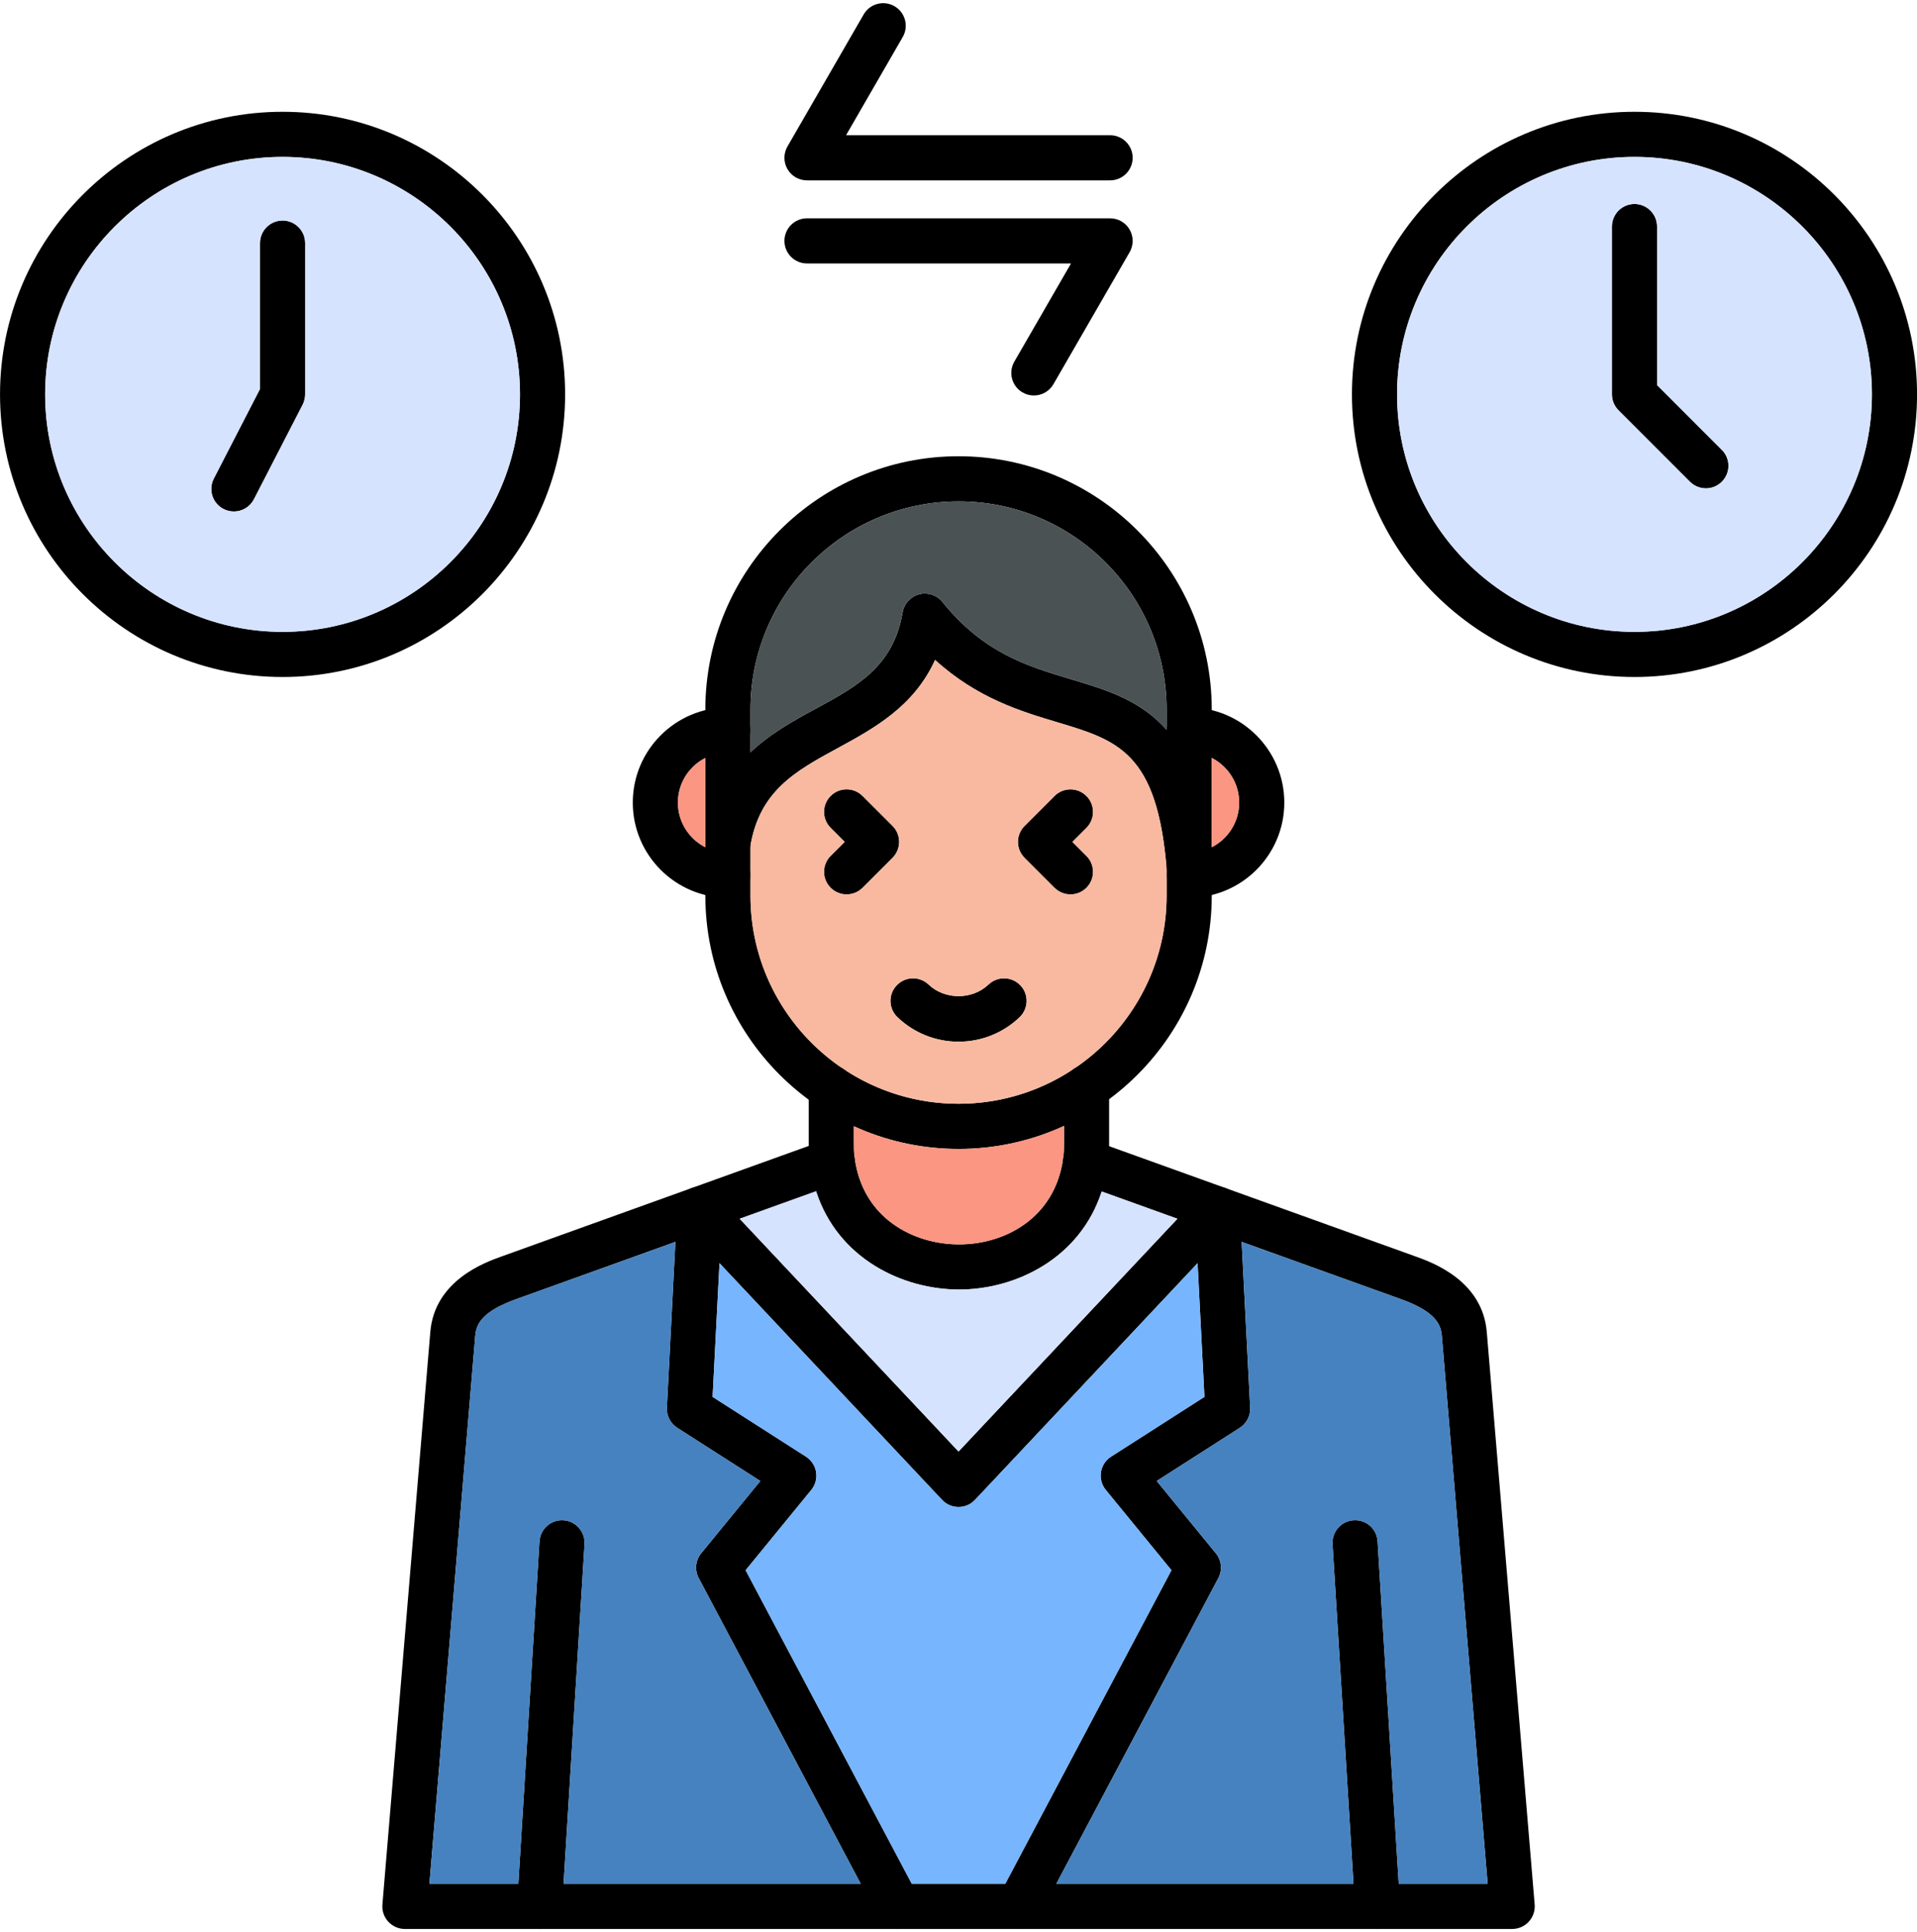 <?xml version="1.0" encoding="UTF-8"?><svg xmlns="http://www.w3.org/2000/svg" xmlns:xlink="http://www.w3.org/1999/xlink" clip-rule="evenodd" fill-rule="evenodd" height="1712.3" image-rendering="optimizeQuality" preserveAspectRatio="xMidYMid meet" shape-rendering="geometricPrecision" text-rendering="geometricPrecision" version="1.0" viewBox="3.7 -2.8 1699.2 1712.3" width="1699.2" zoomAndPan="magnify"><g><g id="change1_1"><path d="M754.13 789.81c-5.13,0 -10.24,-1.96 -14.15,-5.86 -7.8,-7.82 -7.8,-20.47 0,-28.3l12.41 -12.4 -12.41 -12.41c-7.82,-7.82 -7.82,-20.47 0,-28.29 7.82,-7.82 20.47,-7.81 28.3,0l26.56 26.54c3.75,3.75 5.86,8.85 5.86,14.15 0,5.31 -2.11,10.4 -5.86,14.15l-26.56 26.54c-3.91,3.92 -9.02,5.87 -14.14,5.87z"/></g><g id="change1_2"><path d="M952.55 789.81c-5.11,0 -10.24,-1.96 -14.15,-5.86l-26.54 -26.54c-7.82,-7.81 -7.82,-20.47 0,-28.28l26.54 -26.54c7.82,-7.82 20.49,-7.82 28.29,0 7.82,7.81 7.82,20.47 0,28.28l-12.41 12.4 12.41 12.41c7.82,7.8 7.82,20.47 0,28.28 -3.91,3.9 -9.03,5.86 -14.14,5.86z"/></g><g id="change1_3"><path d="M853.33 920.34c-20.26,0 -39.5,-7.7 -54.14,-21.7 -7.98,-7.63 -8.28,-20.29 -0.64,-28.28 7.64,-7.98 20.29,-8.26 28.28,-0.64 14.33,13.67 38.68,13.68 53.03,-0.02 7.97,-7.59 20.64,-7.31 28.28,0.67 7.63,7.98 7.31,20.64 -0.67,28.28 -14.65,13.98 -33.87,21.69 -54.14,21.69z"/></g><g id="change1_4"><path d="M1344.07 1706.64l-981.48 0c-5.59,0 -10.93,-2.34 -14.72,-6.47 -3.78,-4.11 -5.68,-9.63 -5.2,-15.21l42.44 -507.32c3.79,-45.65 48.29,-61.63 62.9,-66.88l286.76 -103.17c5.68,-2.02 11.98,-1.42 17.15,1.74 5.17,3.14 8.64,8.43 9.44,14.41 7.08,52.67 51.57,76.23 92.53,76.23 40.68,-0.02 84.91,-23.51 92.11,-76.04 0.82,-5.98 4.3,-11.28 9.46,-14.39 5.15,-3.13 11.46,-3.76 17.12,-1.72l286.1 102.92c14.61,5.25 59.09,21.23 62.88,66.9l42.44 507.3c0.47,5.57 -1.43,11.1 -5.2,15.21 -3.78,4.14 -9.13,6.48 -14.73,6.48zm-959.74 -40.01l938 0 -40.62 -485.65c-0.88,-10.42 -5.9,-21.57 -36.57,-32.58l-264.91 -95.29c-19.35,59.48 -76.41,86.86 -126.36,86.87 -50.22,0 -107.54,-27.44 -126.81,-87.09l-265.54 95.52c-30.68,11.01 -35.7,22.17 -36.57,32.57l-40.62 485.65z"/></g><g id="change1_5"><path d="M481.98 1706.64c-0.41,0 -0.83,-0.02 -1.25,-0.04 -11.01,-0.68 -19.4,-10.17 -18.74,-21.2l19.89 -322.24c0.69,-11.03 10.3,-19.43 21.2,-18.74 11.01,0.68 19.4,10.17 18.74,21.2l-19.89 322.24c-0.67,10.61 -9.48,18.78 -19.95,18.78z"/></g><g id="change1_6"><path d="M853.35 1015.37c-123.76,0 -224.44,-100.68 -224.44,-224.41l0 -165.02c0,-123.74 100.68,-224.42 224.41,-224.42 123.76,0 224.45,100.68 224.45,224.42l0 165.01c0.02,123.75 -100.66,224.43 -224.42,224.43zm0 -573.85c-101.7,0 -184.44,82.73 -184.44,184.42l0 165.01c0,101.68 82.73,184.4 184.41,184.4l0.03 -0.01c101.69,0 184.41,-82.72 184.41,-184.4l0 -165c0.02,-101.69 -82.71,-184.42 -184.41,-184.42z"/></g><g id="change1_7"><path d="M1057.74 786.06c-10.32,0 -19.07,-7.93 -19.92,-18.41 -8.3,-103.86 -43.54,-114.4 -96.88,-130.37 -32.32,-9.68 -71.08,-21.28 -108.4,-55.25 -18.79,41.42 -54.28,60.72 -86.33,78.17 -37.36,20.33 -69.63,37.89 -77.55,87.94 -1.74,10.9 -11.98,18.34 -22.87,16.62 -10.91,-1.72 -18.35,-11.97 -16.63,-22.87 11,-69.53 57.2,-94.65 97.96,-116.83 36.72,-19.97 68.43,-37.22 76.66,-85.23 1.33,-7.75 7.07,-14 14.69,-15.97 7.61,-1.98 15.67,0.68 20.59,6.79 36.56,45.31 75.61,57 113.37,68.3 59.05,17.67 114.81,34.37 125.29,165.5 0.88,11.02 -7.33,20.65 -18.35,21.53 -0.56,0.05 -1.09,0.07 -1.63,0.07z"/></g><g id="change1_8"><path d="M1224.69 1706.64c-10.49,0 -19.29,-8.17 -19.96,-18.78l-19.89 -322.24c-0.68,-11.03 7.7,-20.53 18.74,-21.2 11.25,-0.68 20.51,7.72 21.19,18.74l19.9 322.24c0.68,11.03 -7.7,20.53 -18.74,21.2 -0.43,0.02 -0.84,0.04 -1.25,0.04z"/></g><g id="change1_9"><path d="M965.83 1046.66c-1.14,0 -2.31,-0.1 -3.47,-0.3 -10.87,-1.9 -18.17,-12.26 -16.26,-23.15 0.72,-4.11 0.72,-9.25 0.72,-14.69l-0.02 -47.78c0,-11.04 8.97,-20 20,-20 11.03,0 20,8.97 20,20l0 47.75c0,6.6 0.02,14.07 -1.31,21.63 -1.69,9.7 -10.13,16.55 -19.67,16.55zm-224.33 -0.24c-9.57,0 -18.02,-6.9 -19.68,-16.65 -1.27,-7.46 -1.27,-14.99 -1.27,-21.63l0 -46.96c0,-11.04 8.96,-20 20,-20 11.04,0 20,8.97 20,20l0 45.86c0,6.41 0,11.89 0.69,16.02 1.85,10.89 -5.47,21.2 -16.36,23.07 -1.13,0.19 -2.26,0.29 -3.39,0.29z"/></g><g id="change1_10"><path d="M906.76 1706.64c-3.17,0 -6.36,-0.75 -9.36,-2.33 -9.75,-5.18 -13.47,-17.28 -8.3,-27.04l152.96 -288.55 -58.21 -71.15c-3.63,-4.42 -5.17,-10.17 -4.28,-15.82 0.89,-5.63 4.17,-10.63 8.97,-13.69l82.75 -52.96 -6.08 -118.48 -197.31 209.78c-3.78,4.02 -9.06,6.3 -14.57,6.3l0 0c-5.51,0 -10.79,-2.28 -14.57,-6.3l-197.32 -209.78 -6.1 118.48 82.76 52.96c4.8,3.08 8.07,8.06 8.97,13.7 0.9,5.64 -0.65,11.39 -4.26,15.82l-58.21 71.15 152.96 288.55c5.18,9.76 1.44,21.86 -8.3,27.04 -9.76,5.2 -21.87,1.44 -27.04,-8.3l-159.18 -300.3c-3.76,-7.13 -2.9,-15.81 2.19,-22.04l52.41 -64.04 -73.63 -47.12c-6.06,-3.87 -9.56,-10.71 -9.2,-17.87l9.1 -176.92c0.4,-8 5.55,-14.99 13.08,-17.74 7.51,-2.76 15.97,-0.78 21.46,5.07l214.88 228.47 214.88 -228.47c5.5,-5.85 13.96,-7.82 21.46,-5.07 7.52,2.75 12.67,9.74 13.08,17.74l9.08 176.92c0.36,7.18 -3.16,14 -9.2,17.87l-73.63 47.12 52.4 64.04c5.1,6.24 5.98,14.92 2.2,22.04l-159.19 300.3c-3.57,6.78 -10.5,10.64 -17.67,10.64z"/></g><g id="change1_11"><path d="M987.66 157.04l-268.66 0c-7.16,0 -13.75,-3.81 -17.32,-10 -3.57,-6.19 -3.57,-13.82 0,-20l67.55 -117.01c5.51,-9.57 17.74,-12.85 27.32,-7.32 9.55,5.51 12.83,17.75 7.31,27.32l-50.23 87.01 234.04 0c11.04,0 20,8.96 20,20 0,11.04 -8.97,20 -20.01,20z"/></g><g id="change1_12"><path d="M920.09 347.68c-3.4,0 -6.83,-0.88 -9.98,-2.69 -9.57,-5.51 -12.85,-17.74 -7.32,-27.31l50.24 -87.01 -234.02 0c-11.04,0 -20,-8.96 -20,-20 0,-11.04 8.96,-20 20,-20l268.67 0c7.15,0 13.75,3.8 17.31,10 3.57,6.19 3.57,13.82 0,20l-67.55 117.01c-3.7,6.42 -10.44,10 -17.34,10z"/></g><g id="change1_13"><path d="M1452.49 597.15c-138.09,0 -250.45,-112.34 -250.45,-250.45 0,-138.11 112.36,-250.45 250.45,-250.45 138.09,0 250.45,112.34 250.45,250.45 0,138.11 -112.35,250.45 -250.45,250.45zm0 -460.9c-116.04,0 -210.44,94.4 -210.44,210.45 0,116.05 94.4,210.45 210.44,210.45 116.04,0 210.44,-94.4 210.44,-210.45 0,-116.05 -94.39,-210.45 -210.44,-210.45z"/></g><g id="change1_14"><path d="M254.17 597.15c-138.09,0 -250.45,-112.34 -250.45,-250.45 0,-138.11 112.36,-250.45 250.45,-250.45 138.1,0 250.44,112.34 250.44,250.45 0,138.11 -112.34,250.45 -250.44,250.45zm0 -460.9c-116.04,0 -210.45,94.4 -210.45,210.45 0,116.05 94.41,210.45 210.45,210.45 116.04,0 210.44,-94.4 210.44,-210.45 0,-116.05 -94.4,-210.45 -210.44,-210.45z"/></g><g id="change1_15"><path d="M210.99 450.5c-3.08,0 -6.22,-0.72 -9.16,-2.22 -9.82,-5.06 -13.68,-17.12 -8.62,-26.94l40.96 -79.48 0 -129.23c0,-11.04 8.96,-20 20,-20 11.04,0 20,8.96 20,20l0 134.08c0,3.18 -0.77,6.34 -2.22,9.17l-43.17 83.8c-3.56,6.87 -10.54,10.83 -17.79,10.83z"/></g><g id="change1_16"><path d="M1515.77 429.97c-5.11,0 -10.24,-1.96 -14.15,-5.87l-63.27 -63.27c-3.75,-3.75 -5.86,-8.83 -5.86,-14.14l0 -148.73c0,-11.04 8.97,-20 20,-20 11.03,0 20,8.96 20,20l0 140.45 57.42 57.42c7.82,7.81 7.82,20.47 0,28.28 -3.89,3.91 -9.02,5.87 -14.13,5.87z"/></g><g id="change1_17"><path d="M648.91 792.76c-46.5,0 -84.32,-37.83 -84.32,-84.32 0,-46.48 37.83,-84.32 84.32,-84.32 11.04,0 20,8.96 20,20 0,11.04 -8.96,20 -20,20 -24.44,0 -44.32,19.89 -44.32,44.32 0,24.43 19.89,44.32 44.32,44.32 11.04,0 20,8.96 20,20 0,11.04 -8.94,20 -20,20z"/></g><g id="change1_18"><path d="M1057.77 792.76c-11.04,0 -20,-8.96 -20,-20 0,-11.04 8.97,-20 20,-20 24.45,0 44.3,-19.89 44.3,-44.32 0,-24.43 -19.87,-44.32 -44.3,-44.32 -11.04,0 -20,-8.96 -20,-20 0,-11.04 8.97,-20 20,-20 46.5,0 84.32,37.83 84.32,84.32 0,46.49 -37.82,84.32 -84.32,84.32z"/></g><g id="change2_1"><path d="M254.17 557.14c116.04,0 210.44,-94.4 210.44,-210.45 0,-116.05 -94.4,-210.45 -210.44,-210.45 -116.04,0 -210.45,94.4 -210.45,210.45 0,116.05 94.41,210.45 210.45,210.45zm-25.39 -117.48c-3.56,6.87 -10.54,10.83 -17.79,10.83 -3.08,0 -6.22,-0.72 -9.16,-2.22 -9.82,-5.06 -13.68,-17.12 -8.62,-26.94l40.96 -79.48 0 -129.23c0,-11.04 8.96,-20 20,-20 11.04,0 20,8.96 20,20l0 134.08c0,3.18 -0.77,6.34 -2.22,9.17l-43.17 83.8z" fill="#d6e3ff"/></g><g id="change2_2"><path d="M1242.05 346.69c0,116.05 94.4,210.45 210.44,210.45 116.04,0 210.44,-94.4 210.44,-210.45 0,-116.05 -94.39,-210.45 -210.44,-210.45 -116.04,0 -210.44,94.4 -210.44,210.45zm273.72 83.28c-5.11,0 -10.24,-1.96 -14.15,-5.87l-63.27 -63.27c-3.75,-3.75 -5.86,-8.83 -5.86,-14.14l0 -148.73c0,-11.04 8.97,-20 20,-20 11.03,0 20,8.96 20,20l0 140.45 57.42 57.42c7.82,7.81 7.82,20.47 0,28.28 -3.89,3.91 -9.02,5.87 -14.13,5.87z" fill="#d6e3ff"/></g><g id="change3_1"><path d="M1037.76 625.94c0.02,-101.69 -82.71,-184.42 -184.41,-184.42 -101.7,0 -184.44,82.73 -184.44,184.42l0 18.19 0 19.73c17.63,-16.72 38.55,-28.1 58.21,-38.8 36.72,-19.97 68.43,-37.22 76.66,-85.23 1.33,-7.75 7.07,-14 14.69,-15.97 7.61,-1.98 15.67,0.68 20.59,6.79 36.56,45.31 75.61,57 113.37,68.3 31.5,9.43 62.07,18.58 85.33,44.98l0 -17.99z" fill="#4a5254"/></g><g id="change4_1"><path d="M853.31 975.35l0 0zm87.63 -338.06c-32.32,-9.68 -71.08,-21.28 -108.4,-55.25 -18.79,41.42 -54.28,60.72 -86.33,78.17 -36.98,20.13 -68.98,37.54 -77.3,86.43l0 26.13 0 18.18c0,63.27 32.03,119.2 80.73,152.43 1.36,0.69 2.63,1.54 3.79,2.52 28.8,18.63 63.11,29.46 99.92,29.45 37.11,0 71.7,-11.02 100.66,-29.95 1.07,-0.9 2.25,-1.69 3.5,-2.35 48.43,-33.26 80.25,-89.04 80.25,-152.1l0.02 -18.18 -0.02 -5.99c-8.43,-103.04 -43.62,-113.56 -96.81,-129.49zm-29.09 120.12c-7.82,-7.81 -7.82,-20.47 0,-28.28l26.54 -26.54c7.82,-7.82 20.49,-7.82 28.29,0 7.82,7.81 7.82,20.47 0,28.28l-12.41 12.4 12.41 12.41c7.82,7.8 7.82,20.47 0,28.28 -3.91,3.9 -9.03,5.86 -14.14,5.86 -5.11,0 -10.24,-1.96 -14.15,-5.86l-26.54 -26.54zm-111.17 -14.16c0,5.31 -2.11,10.4 -5.86,14.15l-26.56 26.54c-3.91,3.92 -9.02,5.87 -14.14,5.87 -5.13,0 -10.24,-1.96 -14.15,-5.86 -7.8,-7.82 -7.8,-20.47 0,-28.3l12.41 -12.4 -12.41 -12.41c-7.82,-7.82 -7.82,-20.47 0,-28.29 7.82,-7.82 20.47,-7.81 28.3,0l26.56 26.54c3.75,3.75 5.86,8.85 5.86,14.15zm26.15 126.48c14.33,13.67 38.68,13.68 53.03,-0.02 7.97,-7.59 20.64,-7.31 28.28,0.67 7.63,7.98 7.31,20.64 -0.67,28.28 -14.65,13.98 -33.87,21.69 -54.14,21.69 -20.26,0 -39.5,-7.7 -54.14,-21.7 -7.98,-7.63 -8.28,-20.29 -0.64,-28.28 7.64,-7.98 20.29,-8.26 28.28,-0.64z" fill="#f8b9a0"/></g><g id="change5_1"><path d="M1077.76 668.9l0 79.09c14.42,-7.32 24.31,-22.3 24.31,-39.55 0,-17.24 -9.9,-32.22 -24.31,-39.54z" fill="#fa9682"/></g><g id="change5_2"><path d="M628.91 747.98l0 -79.08c-14.42,7.32 -24.32,22.3 -24.32,39.54 0,17.24 9.91,32.22 24.32,39.54z" fill="#fa9682"/></g><g id="change6_1"><path d="M1104.3 1097.73l7.54 146.89c0.36,7.18 -3.16,14 -9.2,17.87l-73.63 47.12 52.4 64.04c5.1,6.24 5.98,14.92 2.2,22.04l-143.62 270.93 263.43 0 -18.58 -301c-0.68,-11.03 7.7,-20.53 18.74,-21.2 11.25,-0.68 20.51,7.72 21.19,18.74l18.74 303.46 78.81 0 -40.62 -485.65c-0.88,-10.42 -5.9,-21.57 -36.57,-32.58l-140.83 -50.66z" fill="#4682bf"/></g><g id="change7_1"><path d="M1042.06 1388.72l-58.21 -71.15c-3.63,-4.42 -5.17,-10.17 -4.28,-15.82 0.89,-5.63 4.17,-10.63 8.97,-13.69l82.75 -52.96 -6.08 -118.48 -197.31 209.78c-3.78,4.02 -9.06,6.3 -14.57,6.3 -5.51,0 -10.79,-2.28 -14.57,-6.3l-197.32 -209.78 -6.1 118.48 82.76 52.96c4.8,3.08 8.07,8.06 8.97,13.7 0.9,5.64 -0.65,11.39 -4.26,15.82l-58.21 71.15 147.32 277.91 82.81 0 147.33 -277.91z" fill="#77b5fe"/></g><g id="change6_2"><path d="M677.65 1309.62l-73.63 -47.12c-6.06,-3.87 -9.56,-10.71 -9.2,-17.87l7.56 -146.89 -140.86 50.67c-30.68,11.01 -35.7,22.17 -36.57,32.57l-40.62 485.65 78.82 0 18.73 -303.46c0.69,-11.03 10.3,-19.43 21.2,-18.74 11.01,0.68 19.4,10.17 18.74,21.2l-18.58 301 263.42 0 -143.61 -270.93c-3.76,-7.13 -2.9,-15.81 2.19,-22.04l52.41 -64.04z" fill="#4682bf"/></g><g id="change2_3"><path d="M659.35 1077.24l193.99 206.26 194 -206.26 -67.11 -24.14c-19.35,59.48 -76.41,86.86 -126.36,86.87 -50.22,0 -107.54,-27.44 -126.81,-87.09l-67.71 24.36z" fill="#d6e3ff"/></g><g id="change5_3"><path d="M761.21 1022.87l0 0zm185.6 -27.9c-28.47,13.09 -60.13,20.4 -93.47,20.4 -33.07,0 -64.5,-7.19 -92.79,-20.09l0 11.77c0,6.21 0,11.55 0.63,15.63l0.04 0.23 0.02 0.16 0.11 0.68c7.08,52.67 51.57,76.23 92.53,76.23 40.61,-0.02 84.74,-23.43 92.06,-75.75l0.04 -0.29 0.03 -0.22 0.01 -0.06 0.04 -0.28 0.03 -0.17c0.72,-4.11 0.72,-9.25 0.72,-14.69l-0 -13.55z" fill="#fa9682"/></g></g></svg>
